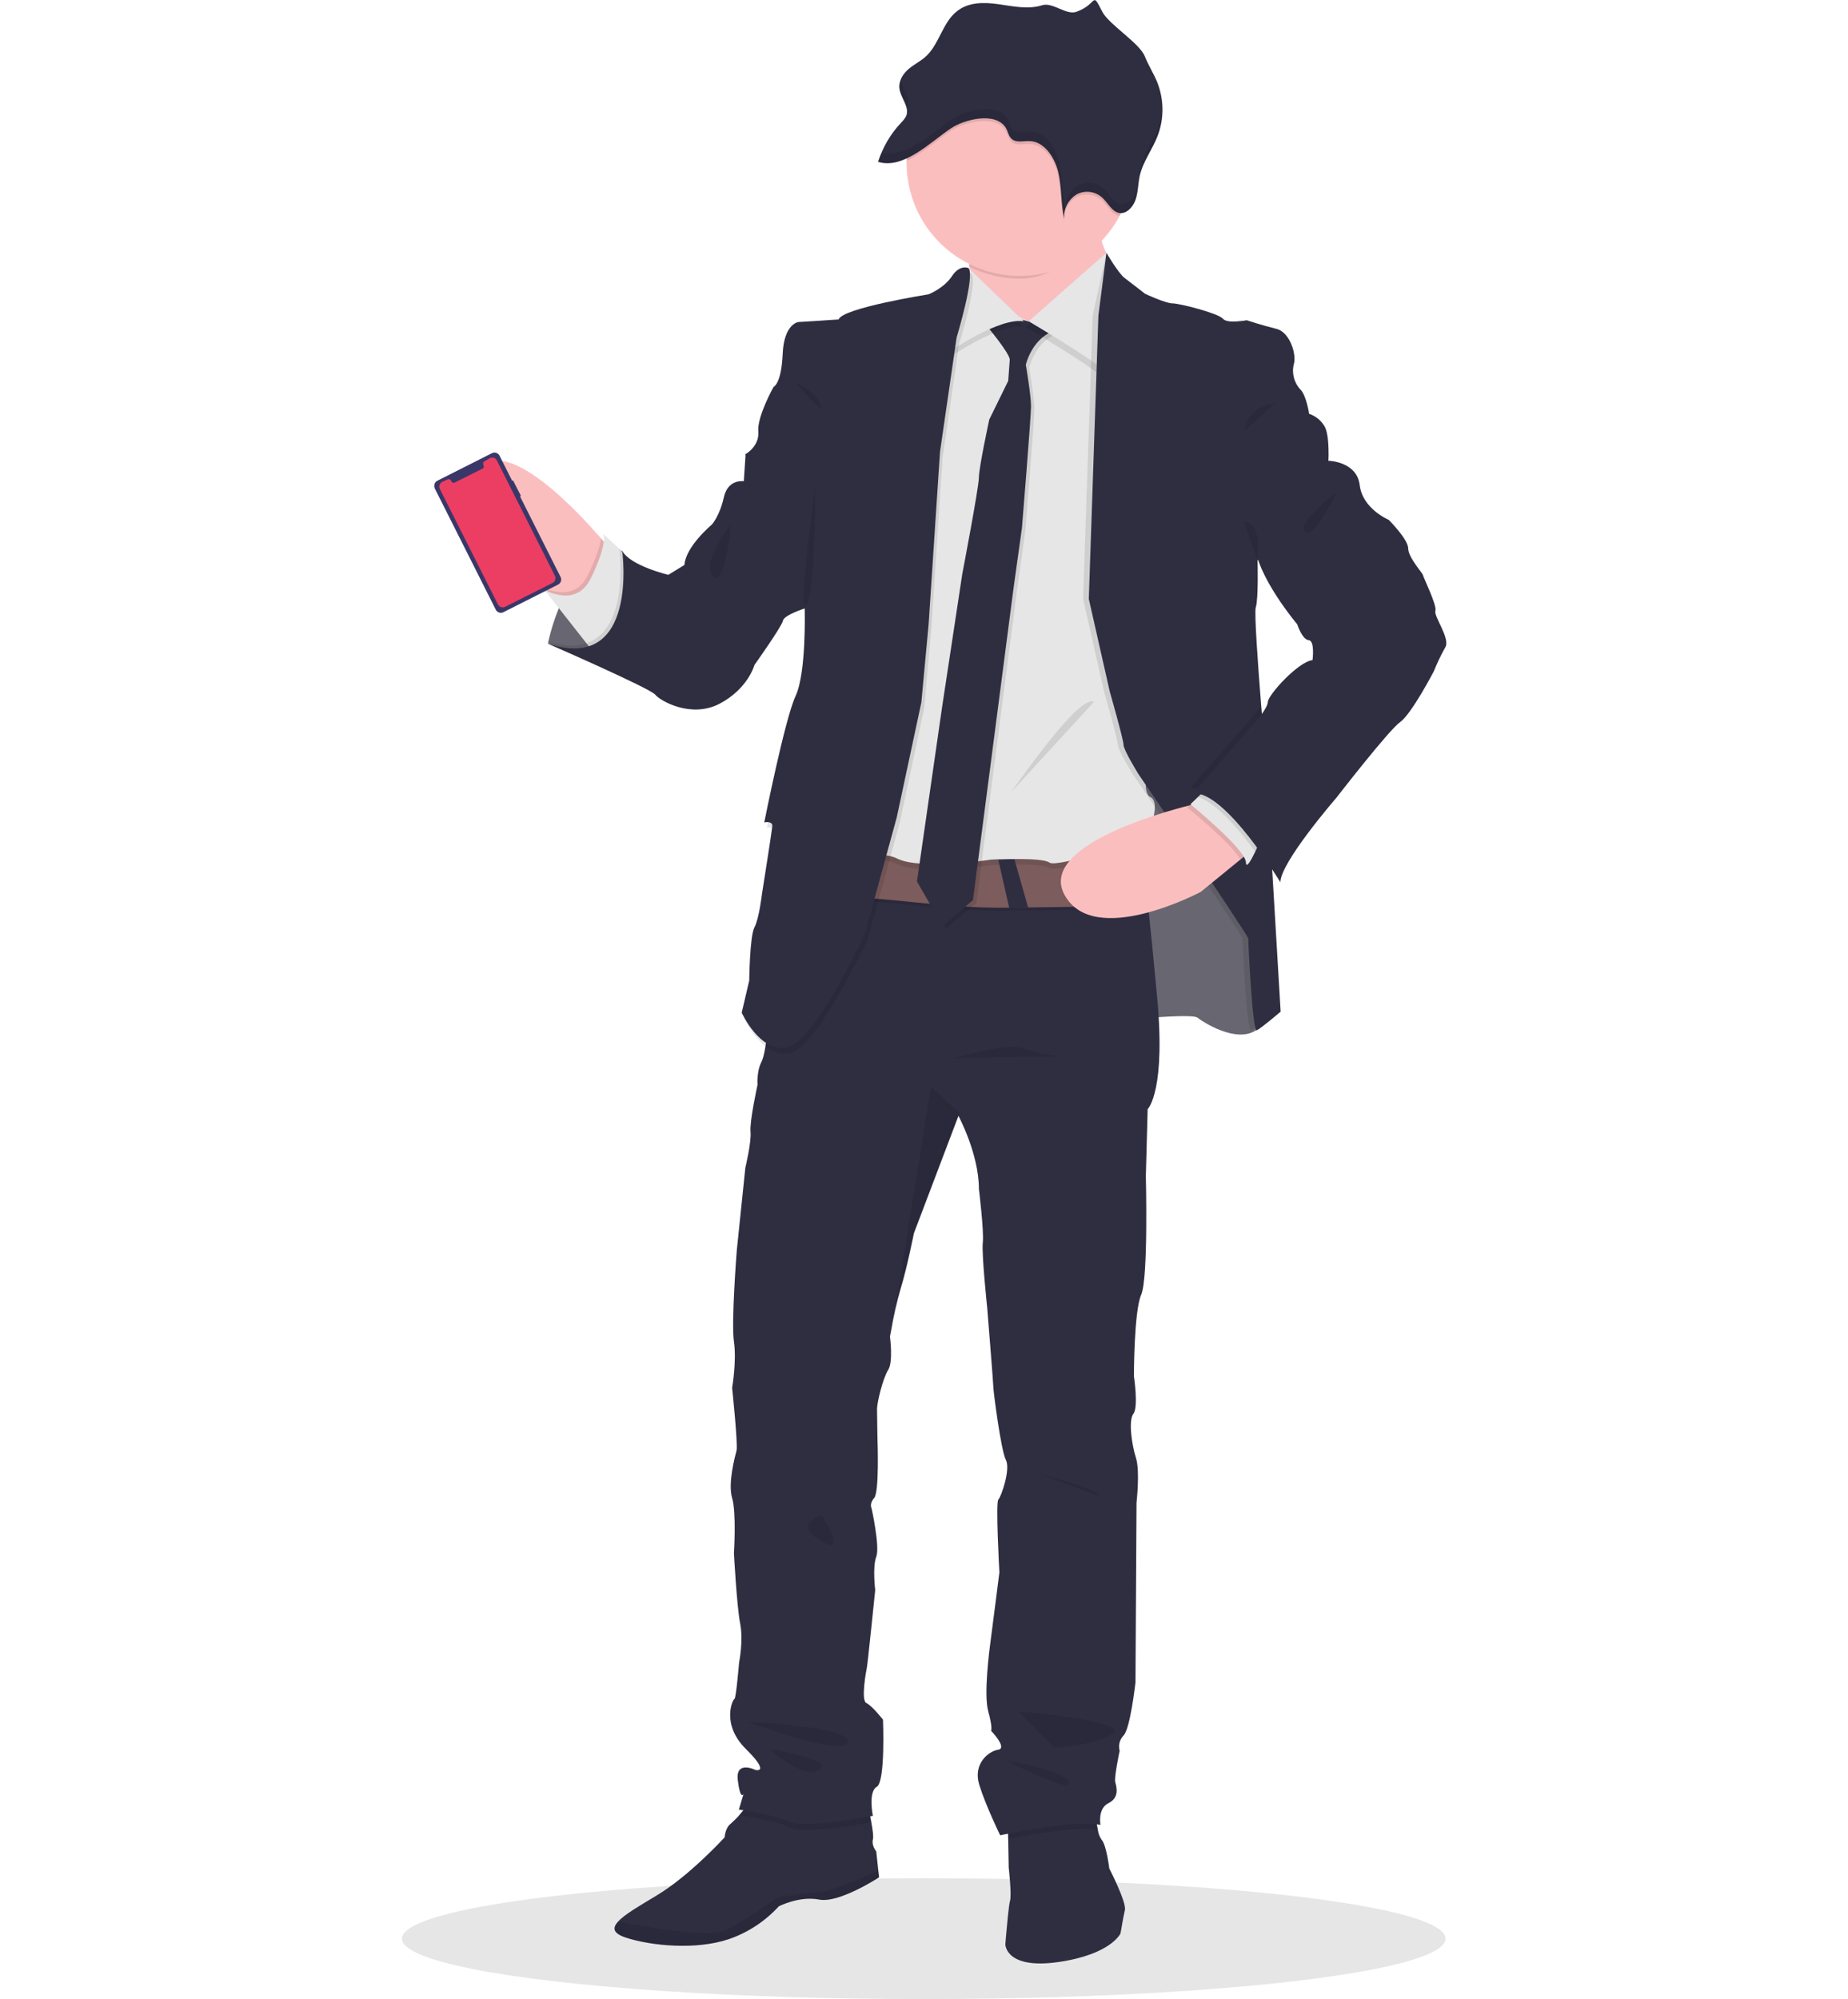 <?xml version="1.0" encoding="utf-8"?>
<!-- Generator: Adobe Illustrator 25.0.1, SVG Export Plug-In . SVG Version: 6.00 Build 0)  -->
<svg version="1.1" id="Layer_1" xmlns="http://www.w3.org/2000/svg" xmlns:xlink="http://www.w3.org/1999/xlink" x="0px" y="0px"
	 viewBox="0 0 712.9 771.1" style="enable-background:new 0 0 712.9 771.1;" xml:space="preserve">
<style type="text/css">
	.st0{fill:#E6E6E6;}
	.st1{opacity:0.1;enable-background:new    ;}
	.st2{fill:#D0CDE1;}
	.st3{opacity:0.502;enable-background:new    ;}
	.st4{opacity:0.503;enable-background:new    ;}
	.st5{fill:#FBBEBE;}
	.st6{fill:#2F2E41;}
	.st7{fill:#7C5C5C;}
	.st8{opacity:0.1;}
	.st9{fill:#3A3768;}
	.st10{fill:#EC3E63;}
</style>
<g id="Group_9" transform="translate(-365.054 -89.704)">
	<ellipse id="Ellipse_1" class="st0" cx="721.4" cy="837.5" rx="201.3" ry="23.3"/>
	<path id="Path_79" class="st1" d="M839.7,301.9c0,0,30-9.6,33.1,0H839.7z"/>
	<g id="Group_8" transform="translate(58.585 36.228)">
		<path id="Path_26" class="st2" d="M517.8,301.8c0,0,6.8-35.6,28.6-35.8l15.9,32.8l-10.6,7.3C551.7,306.2,528.6,306.9,517.8,301.8z
			"/>
		<path id="Path_27" class="st3" d="M562.4,298.8l-10.6,7.3c0,0-16.2,0.5-27.9-2.3c-2.1-0.5-4.1-1.2-6-2.1c0-0.2,0.1-0.4,0.1-0.6
			c0,0,0-0.1,0-0.1c1-4.5,2.4-8.8,4.1-13.1c0.7-1.6,1.4-3.2,2.3-4.9c3.2-6.2,7.7-12.2,13.8-15.2c2.3-1.1,4.7-1.8,7.3-1.9h1l0.3,0.7
			l5.4,11.1L562.4,298.8z"/>
		<path id="Path_28" class="st2" d="M743.5,446.6c0,0,22.9-2.2,24.9-0.6s15,10.1,22.7,4.8s2.6-23.8,2.6-24.6s-0.7-27-0.7-27
			l-13.8-18.5l-17.2-32.4l-35.2-3.5l1,51.5l-0.2,26.4L743.5,446.6z"/>
		<path id="Path_29" class="st4" d="M743.5,446.6c0,0,22.9-2.2,24.9-0.6s15,10.1,22.7,4.8s2.6-23.8,2.6-24.6s-0.7-27-0.7-27
			l-13.8-18.5l-17.2-32.4l-35.2-3.5l1,51.5l-0.2,26.4L743.5,446.6z"/>
		<path id="Path_30" class="st5" d="M541.8,265.1c0,0-1.8,22.4-15.8,22.7c0,0-3.9-2.4-9.3-6.4c-12.2-9.2-31.7-26.8-26.3-43.2
			c7.7-23.5,45.1,19.8,45.1,19.8l2.9,3.2L541.8,265.1z"/>
		<path id="Path_31" class="st1" d="M541.8,265.1c0,0-1.8,22.4-15.8,22.7c0,0-3.9-2.4-9.3-6.4l-1.2-1.5c2.4,1.2,5,1.9,7.6,2
			c3.5,0.1,7.4-1.2,10-6.3c1.4-2.9,2.7-5.8,3.8-8.9c0.7-1.8,1.1-3.6,1.4-5.5L541.8,265.1z"/>
		<path id="Path_32" class="st0" d="M535.8,305.6l-3.1-4L522,288l-5.4-6.9c2.4,1.2,5,1.9,7.6,2.1c3.5,0.1,7.4-1.2,10-6.3
			c1.5-2.9,2.7-5.8,3.8-8.9c1.7-5,1.7-7.5,1.1-8.4s3.9,3.3,6.1,5.4l0.1,0.1c0.6,0.6,1,1,1,1l0.4,0.7l5.3,10.6l0.1,0.4
			C552.6,281.2,554.4,302.6,535.8,305.6z"/>
		<path id="Path_33" class="st6" d="M645.6,777.6c0,0-15.4,10.1-23.1,8.6s-15.6,2.6-15.6,2.6c-5.3,5.8-12,10.2-19.4,12.7
			c-12.5,4.2-29.9,2.6-39.8-0.7c-4.7-1.6-5.1-3.6-2.8-6.1c2.5-2.8,8.3-6.1,14.9-10.1c12.6-7.5,26.2-22.4,26.2-22.4s0.2-3.7,2.4-5.3
			c1.3-1.2,2.6-2.4,3.7-3.8c2-2.3,3.8-4.8,3.8-4.8l45.3,1.5c0,0,0.8,3.3,1.4,6.6c0.5,2.7,0.9,5.5,0.6,6.6c-0.6,2.4,1.3,4.6,1.3,4.6
			l0.8,7.5L645.6,777.6z"/>
		<path id="Path_34" class="st6" d="M740.4,790.3c-0.5,2.2-1.2,6.1-1.5,8c-0.1,0.6-0.2,1-0.2,1s-3.7,8.1-24,11s-20.4-6.8-20.4-6.8
			s0.1-1,0.2-2.6c0.4-4.3,1.1-12.5,1.6-14.2c0.7-2.4-0.5-12.8-0.5-12.8l-0.2-10.9l-0.2-7.6l33.7-3.5c0.2,2.5,0.6,5,1.1,7.5
			c0.2,1.4,0.7,2.7,1.5,3.8c1.8,2,2.9,11,2.9,11S741.2,787.4,740.4,790.3z"/>
		<path id="Path_35" class="st1" d="M641.3,749.8c0,0,0.8,3.3,1.4,6.6c-4.9,0.9-26.3,4.6-31.6,2c-6-2.9-19.1-4.6-19.1-4.6l0.2-0.7
			c2-2.3,3.8-4.8,3.8-4.8L641.3,749.8z"/>
		<path id="Path_36" class="st1" d="M730.1,759.3c-8.6-1.5-27.3,2.1-34.7,3.6l-0.2-7.6l33.7-3.5
			C729.3,754.3,729.6,756.8,730.1,759.3L730.1,759.3z"/>
		<path id="Path_37" class="st6" d="M749.2,481.3l-0.7,25.9c0,0,1,39.4-1.8,45.7s-2.8,31.4-2.8,31.4s1.8,11.9-0.2,14.5
			s-0.6,12.1,1,17.1s0.2,17.2,0.2,17.2l-0.4,69.3c0,0-2,18-4.6,20.5c-1.5,1.6-2.1,3.8-1.5,5.9c0,0-2.2,10.3-1.7,12.1s1.7,6-2.6,8.1
			s-3.1,8.4-3.1,8.4c-10.1-2.4-38.7,4-38.7,4s-5.7-11.7-8.1-19.6s3.5-12.8,7.3-13.4s-2.7-7.3-2.7-7.3s0.7-1-1.1-7.5s0.4-23.5,1-27.9
			s3.3-25.7,3.3-25.7s-1.5-27-0.4-28.1s4.8-11.7,2.9-15.3s-4.8-26.4-4.8-27.7s-2.4-31-2.4-31s-2.2-20.7-1.7-25.1s-1.5-20.7-1.5-20.7
			c0-13.6-7.9-28.2-7.9-28.2l-0.2,0.5l-17,44.8c0,0-2.7,13.6-5.1,21.3c-1.5,5.2-2.7,10.5-3.6,15.9l-0.2,1c-0.1,0.4-0.1,0.8-0.2,1
			l-0.1,0.7l0,0c0,0,1.3,9.7-0.7,12.8s-4.3,12.5-4.3,15.1s0.2,12.5,0.2,12.5s0.7,19.6-1.3,21.8s-1,4-1,4s3.3,14.8,1.8,18.7
			s-0.4,12.8-0.4,12.8s-2.9,28.4-3.2,29.8s-2.4,12.8-0.2,13.8s6.4,6.4,6.4,6.4s1,24-2.4,25.9s-1.5,11.2-1.5,11.2s-26.6,5.1-32.6,2.2
			s-19.1-4.6-19.1-4.6l1.8-6c-0.1,0.2-1.3,2.2-2.2-5.3c-1-7.9,6.8-4,6.8-4s6,1.5-3.7-8.1s-5-19.3-4.4-19.3s1.8-14.1,1.8-14.1
			s1.7-8.4,0.4-15s-2.4-27.1-2.4-27.1s1-15.6-0.7-21.3s1.1-16,1.7-18.3s-1.7-24.2-1.7-24.2s1.8-10.3,0.7-17.8s1.1-35.2,1.1-35.2
			l3.3-31.9c0,0,2.4-9.9,2-13.9s2.7-18.1,2.7-18.1s-0.4-5.1,1.5-8.8s2.6-15.8,2.6-15.8l17.6-40.4l8.6-35.6l116.4-1.1
			c0,0,0.4,3.1,1.1,8.7s1.7,13.9,2.9,24.2c1,9.3,2.1,20.3,3.2,32.4C756.6,474.3,749.2,481.3,749.2,481.3z"/>
		<path id="Path_38" class="st5" d="M738.4,160.2l-27.2,29c0,0-34.8-13.9-31.2-18.7c1.4-1.9,1.2-7.6,0.4-14.1
			c-1.3-10.1-4-21.8-4-21.8s60.9-9.9,55.7,0.4c-1.9,3.8-1.5,8.1-0.4,12.2C733.3,151.8,735.5,156.2,738.4,160.2L738.4,160.2z"/>
		<path id="Path_39" class="st1" d="M732.2,134.9c-1.9,3.8-2.8,4.1-1.6,8.2c-8,8.6-18.1,17.9-30.7,17.9c-6.7,0-13.4-1.6-19.4-4.6
			c-1.3-10.1-4-21.8-4-21.8S737.3,124.6,732.2,134.9z"/>
		<path id="Path_40" class="st5" d="M743.5,116.2c0,24.1-19.5,43.7-43.6,43.7c-24.1,0-43.7-19.5-43.7-43.7c0-0.2,0-0.4,0-0.6
			c0.2-24.1,19.9-43.5,44-43.3C724.3,72.4,743.7,92.1,743.5,116.2L743.5,116.2L743.5,116.2z"/>
		<path id="Path_41" class="st1" d="M749.9,404.1c-5.8,0-25,0.2-46.5,0.6h-0.3l-7.1,0.1h-0.2c-25.5,0.4-50.7-4.6-60.7-3.6
			c-21.5,2,7.7-19.8,7.7-19.8c16,3.9,32.4,5.5,48.9,4.9l6.2-0.3c19.5-1.1,39.1-2.9,49.3-6C747.8,385.6,748.8,393.9,749.9,404.1z"/>
		<path id="Path_42" class="st7" d="M749.9,403c-5.8,0-25,0.2-46.5,0.5h-0.3l-7.1,0.1h-0.2c-25.5,0.4-50.7-4.6-60.7-3.6
			c-21.5,2,7.7-19.8,7.7-19.8c16,3.9,32.4,5.5,48.9,4.9l6.2-0.3c19.5-1.1,39.1-2.9,49.3-6C747.8,384.5,748.8,392.8,749.9,403z"/>
		<path id="Path_43" class="st1" d="M688.2,172.3l-33.7,15.8l-26,201.3c0,0,15.4-7,24.2-2.6s35.9,0.4,35.9,0.4s19.8-1.1,22.7,1.1
			s37.4-9.2,37.4-9.2s6.2-13.9,1.5-16.1s1.5-23.8,1.5-23.8L748.7,194l-5.9-18.7l-15.8-9.5l-16.2,12.8l-7.6,1.1L688.2,172.3z"/>
		<path id="Path_44" class="st0" d="M688.2,170.1l-33.7,15.8l-26,201.4c0,0,15.4-7,24.2-2.6s35.9,0.4,35.9,0.4s19.8-1.1,22.7,1.1
			s37.4-9.2,37.4-9.2s6.2-13.9,1.5-16.1s1.5-23.8,1.5-23.8l-2.9-145.3l-5.9-18.7l-15.8-9.5l-16.2,12.8l-7.6,1.1L688.2,170.1z"/>
		<path id="Path_45" class="st1" d="M687.6,179.5c0,0,9.7,11.5,9.5,13.9s-0.5,8.1-0.5,8.1l-7.3,14.9c0,0-4,18.5-4,22.4
			s-6.4,37.2-6.4,37.2l-7.7,51.3l-9.7,67.3l9.9,17.1l11.7-9.9l15.6-119.9l3.3-23.7c0,0,3.5-42.5,3.5-46.9s-2-16-2-16
			s2.4-11,12.3-13.6s-0.7-0.6-0.7-0.6l-5.7-4.6l-5,2C704.3,178.5,690.5,174.3,687.6,179.5z"/>
		<path id="Path_46" class="st6" d="M686.5,178.4c0,0,9.7,11.5,9.5,13.9s-0.6,8.1-0.6,8.1l-7.3,14.9c0,0-4,18.5-4,22.3
			s-6.4,37.2-6.4,37.2l-7.8,51.4l-9.7,67.3l9.9,17.1l11.7-9.9l15.6-119.9l3.3-23.7c0,0,3.5-42.5,3.5-46.9s-2-16-2-16
			s2.4-11,12.3-13.6s-0.7-0.5-0.7-0.5l-5.7-4.6l-4.9,2C703.2,177.4,689.4,173.2,686.5,178.4z"/>
		<path id="Path_47" class="st1" d="M680.1,159.1c0,0-1.5,1.1-1.8,8.4s-5.5,23.8-5.5,23.8s19.1-13.2,28.6-11.7L680.1,159.1z"/>
		<path id="Path_48" class="st0" d="M680.1,156.9c0,0-1.5,1.1-1.8,8.4s-5.5,23.8-5.5,23.8s19.1-13.2,28.6-11.7L680.1,156.9z"/>
		<path id="Path_49" class="st1" d="M732.2,153.2l-30.1,26.4c0,0,25.3,15,28.6,18.7s6.6-35.9,6.6-35.9L732.2,153.2z"/>
		<path id="Path_50" class="st0" d="M733.3,151l-30,26.4c0,0,25.3,15,28.6,18.7s6.6-35.9,6.6-35.9L733.3,151z"/>
		<path id="Path_51" class="st1" d="M681.2,159.1c0,0-3.3-1.6-6.4,3.1s-9,7-9,7s-33.4,5.3-34.7,9.7l-15.6,1c0,0-5.5,0.7-6.1,12.3
			s-3.5,12.6-3.5,12.6s-6.4,11.4-5.9,17.2s-5,8.8-5,8.8l22.9,59.6c0,0,0.7,24.6-3.5,33.6s-12.1,48.8-12.1,48.8s3.3-0.7,3.1,1.5
			s-4,26.2-4,26.2s-1.1,9.5-2.9,12.8s-2,20.5-2,20.5l-2.9,12.5c0,0,7,15.6,17.6,13.4s30-43.8,30-43.8l12.3-44.9l9.5-44.4l2.7-30.1
			l4.4-66.6l6.4-44C676.7,185.9,683.8,162.2,681.2,159.1z"/>
		<path id="Path_52" class="st6" d="M680.1,156.9c0,0-3.3-1.6-6.4,3.1s-9,7-9,7s-33.4,5.3-34.7,9.7l-15.6,1c0,0-5.5,0.7-6,12.3
			s-3.5,12.7-3.5,12.7s-6.4,11.4-5.9,17.2s-5,8.8-5,8.8l22.9,59.6c0,0,0.7,24.6-3.5,33.6s-12.1,48.8-12.1,48.8s3.3-0.7,3.1,1.5
			s-4,26.2-4,26.2s-1.1,9.5-2.9,12.8s-2,20.5-2,20.5l-2.9,12.4c0,0,7,15.6,17.6,13.4s29.9-43.8,29.9-43.8l12.3-44.9l9.5-44.4
			l2.8-30.1l4.4-66.6l6.4-44C675.5,183.6,682.7,160,680.1,156.9z"/>
		<path id="Path_53" class="st1" d="M562.4,298.8l-10.6,7.3c0,0-16.2,0.5-27.9-2.3l-5.9-2.6l-1.2-0.5l1.2,0.4
			c6.1,1.8,10.9,1.8,14.7,0.5c15-5.1,13.4-29.9,12.8-35.5c-0.1-0.6-0.1-1-0.1-1.1c0,0,0,0,0-0.1l0.1,0.1c0.2,0.3,0.4,0.7,0.7,1
			c0.2,0.2,0.4,0.5,0.7,0.7l0,0l5.3,10.6l0.1,0.4L562.4,298.8z"/>
		<path id="Path_54" class="st6" d="M599.2,227.1l-5.1,1.5l-0.7,10.5c0,0-6.1-1-7.7,6.2c-1.6,7.2-4.6,10.5-4.6,10.5
			s-10.1,8.4-10.6,15.6l-6.2,3.8c0,0-14.5-3.4-17.8-9.2c0,0,6.6,47.3-28.6,35.8c0,0,39.4,17.2,41.3,19.6s13.9,9.3,24.9,3.5
			s13.4-14.9,13.4-14.9s10.6-14.9,11-17.1s8.6-4.8,8.6-4.8l15.8-38.2L599.2,227.1z"/>
		<path id="Path_55" class="st1" d="M728,175.2l5.3-24.2c0,0,2.4,7.9,4.8,9.7l7.9,6c0,0,7.9,3.7,10.6,3.7s17.6,3.8,19.4,5.9
			s9.2,0.6,9.2,0.6s6,2,11.4,3.3s7.9,10.1,6.8,13.6c-0.9,3.5,0.1,7.3,2.6,9.9c2.2,2.2,3.3,9.4,3.3,9.4c2.7,0.9,4.9,2.8,6.2,5.3
			c1.8,4,1.3,12.8,1.3,12.8l-27.3,38.5c0,0,0.4,14.9-0.7,18.1s3.8,59.4,3.8,59.4l5.7,96.5c0,0-7.5,6.4-9.2,7.2s-3.3-34.1-3.3-35.4
			S743.4,352,743.4,352s-5.7-9.2-5.7-11.2s-5.3-20.5-5.3-20.5l-8.1-35.8L728,175.2z"/>
		<path id="Path_56" class="st6" d="M819,229.1c0,1.3-0.1,2.1-0.1,2.1l-27.3,38.5l0,0c0,0,0.4,14.8-0.7,18.1
			c-0.6,1.9,0.8,21.6,2.1,37.9c1,11.7,1.8,21.6,1.8,21.6l2.4,40.9l3.3,55.5c0,0-7.5,6.4-9.2,7.2s-3.3-34.1-3.3-35.4
			S745.6,352,745.6,352s-5.7-9.2-5.7-11.2s-5.3-20.5-5.3-20.5l-8.1-35.8l3.7-109.3l3.1-24.2c0,0,4.6,7.9,7,9.7s7.9,6.1,7.9,6.1
			s7.9,3.7,10.6,3.7s17.6,3.8,19.4,5.9s9.2,0.6,9.2,0.6s6,2,11.4,3.3s7.9,10.1,6.8,13.6c-0.9,3.5,0.1,7.3,2.6,9.9
			c2.2,2.2,3.3,9.3,3.3,9.3c2.7,0.9,4.9,2.8,6.2,5.3C818.9,221.1,819,226.2,819,229.1z"/>
		<path id="Path_57" class="st1" d="M594.8,717.7c1,0,39.4,1.5,38.7,7.7S594.8,717.7,594.8,717.7z"/>
		<path id="Path_58" class="st1" d="M603.4,728.1c0,0,25.9,4.2,19.1,8.1S603.4,728.1,603.4,728.1z"/>
		<path id="Path_59" class="st1" d="M699.5,713.6c0,0,42.9,3.7,36.5,8.4s-21.6,5.5-22.4,5.7S699.5,713.6,699.5,713.6z"/>
		<path id="Path_60" class="st1" d="M694.4,732.5c0,0,23.8,4,24.6,8.6S694.4,732.5,694.4,732.5z"/>
		<path id="Path_61" class="st1" d="M707.6,622.1c0,0,21.8,5.1,23.1,8.6L707.6,622.1z"/>
		<path id="Path_62" class="st1" d="M623.4,637.9c0,0-11.4,3.3-0.4,9.9S623.4,637.9,623.4,637.9z"/>
		<path id="Path_63" class="st1" d="M673.9,461.7c1.3,0,21.3-6.6,28.2-3.7s15.6,2.9,15.6,2.9L673.9,461.7z"/>
		<path id="Path_64" class="st1" d="M676.4,482.6l-0.2,1.8l-17,44.8c0,0-2.7,13.6-5.1,21.3c-1.5,5.2-2.7,10.5-3.6,15.9l15.1-93.9
			L676.4,482.6z"/>
		<path id="Path_65" class="st6" d="M703.1,403.6l-7.1,0.1h-0.2l-4.2-18.5c2-0.1,4.1-0.2,6.2-0.3L703.1,403.6z"/>
		<path id="Path_66" class="st5" d="M789.6,381.2l-4.6,3.8l-15.3,12.5c0,0-41.3,22-52.6,1.1c-10-18.4,36.8-31.6,48-34.4
			c1.5-0.4,2.4-0.6,2.4-0.6L789.6,381.2z"/>
		<path id="Path_67" class="st1" d="M613.3,200.9c0,0,8.1,3.7,9.9,8.8S613.3,200.9,613.3,200.9z"/>
		<path id="Path_68" class="st1" d="M588.4,255.9c0,0-11.7,14.3-7,19.8S588.4,255.9,588.4,255.9z"/>
		<path id="Path_69" class="st1" d="M798.2,209c0,0-11,1.1-11.4,10.6L798.2,209z"/>
		<path id="Path_70" class="st1" d="M696.2,359.4c1.1-1.1,26.4-38.5,32.3-35.2L696.2,359.4z"/>
		<path id="Path_71" class="st1" d="M743.5,116.2c0,7.2-1.8,14.3-5.2,20.6l-0.3-0.1c-2.8-0.6-4.2-3.8-6.3-5.8
			c-2.7-2.5-6.6-3.1-9.9-1.4c-3.3,2-5.2,5.6-4.9,9.4c-1.4-5.9-1-12.1-2.3-18s-5.5-11.8-11.1-11.9c-2.4,0-5.3,0.9-7-1
			c-1.1-1.1-1.3-2.9-2.1-4.1c-4-6.5-16.2-3.2-21.2,0.1c-4.8,3.2-10.8,8.7-17,11.5c0.2-24.1,19.9-43.5,44-43.3
			C724.3,72.4,743.7,92.1,743.5,116.2L743.5,116.2z"/>
		<path id="Path_72" class="st6" d="M694.5,102.8c0.8,1.3,1,3.1,2.1,4.1c1.7,1.8,4.6,0.9,7,1c5.6,0.1,9.7,6.1,11.1,11.9
			s1,12.1,2.3,18c-0.3-3.8,1.6-7.4,4.9-9.4c3.3-1.7,7.2-1.1,9.9,1.4c2.1,2,3.6,5.2,6.3,5.8s5.4-2.1,6.4-5s1-6.1,1.6-9.1
			c1.2-5.7,5-10.4,7-15.8c2.5-6.6,2.4-13.9-0.2-20.5c-1.4-3.4-3.4-6.5-4.8-10C746,70,734.3,63,731.7,58c-4.3-8.3-1.5-3.1-9.9,0
			c-4,1.5-9.2-3.8-13.3-2.5c-5.4,1.7-11.2,0.4-16.8-0.4s-11.8-0.9-16.3,2.9c-5.2,4.2-6.6,12.2-11.4,16.9c-2,2-4.6,3.2-6.8,5
			s-4,4.5-3.8,7.4c0.3,3.8,4,7.2,2.7,10.8c-0.5,1-1.2,1.9-2,2.7c-4.1,4.3-7.1,9.5-8.9,15.1c9.8,3.1,20.4-7.8,28.1-12.9
			C678.3,99.6,690.5,96.4,694.5,102.8z"/>
		<path id="Path_73" class="st1" d="M789.6,381.2l-4.6,3.8c-4-6.7-20.6-20.1-20.6-20.1l0.7-0.7c1.5-0.4,2.4-0.6,2.4-0.6L789.6,381.2
			z"/>
		<path id="Path_74" class="st0" d="M794,374.4c0,0-1.6,4.1-3.3,7.6s-3.5,6.7-3.6,4.1c-0.2-5.1-21.4-22.4-21.4-22.4l2.9-2.8l3.3-3.2
			L794,374.4z"/>
		<path id="Path_75" class="st1" d="M794.7,347.3l2.4,40.9c-5.7-8.9-21.3-31.6-31.4-30.8l24.4-28c1-1.1,1.9-2.3,2.8-3.6
			C793.8,337.4,794.7,347.3,794.7,347.3z"/>
		<path id="Path_76" class="st1" d="M794,374.4c0,0-1.6,4.1-3.3,7.6c-6.4-8.8-15.2-19.1-22.2-21.1l3.3-3.2L794,374.4z"/>
		<path id="Path_77" class="st6" d="M812.3,226.1l6.6,5.1c0,0,11,0.2,12.1,9.4s11.2,13.4,11.2,13.4s7.5,7.5,7.5,11s5.7,9.7,5.7,10.3
			s5.5,11.7,4.8,13.8s5.9,10.8,3.8,14.1c-1.7,3-3.1,6-4.4,9.2c0,0-8.6,16.5-13,19.6S822,361.2,822,361.2s-21.6,24.9-21.6,32.6
			c0,0-21.1-35.2-33.6-34.3l24.4-28.1c0,0,4.2-4.6,4.4-7.3s11.7-15.4,17.2-16c0,0,1-7.5-1.5-7.7s-4.4-6.1-4.4-6.1
			s-16.1-19.1-16.3-31.2S812.3,226.1,812.3,226.1z"/>
		<path id="Path_78" class="st1" d="M822,243.5c0,0-15.4,11.4-12.1,15S822,243.5,822,243.5z"/>
		<path id="Path_80" class="st1" d="M645.6,777.6c0,0-15.4,10.1-23.1,8.6s-15.6,2.6-15.6,2.6c-5.3,5.8-12,10.2-19.4,12.7
			c-12.5,4.2-29.9,2.6-39.8-0.7c-4.7-1.6-5.1-3.6-2.8-6.1c10.8,2.1,34.8,6.4,41.3,3.3c8.4-4,20.5-12.8,20.5-12.8s15.8-2.2,18-2.2
			c1.6,0,13.7-5,20.6-7.9L645.6,777.6z"/>
		<path id="Path_82" class="st1" d="M621,241.3c0,0,0,41.8-3.6,45.9S621,241.3,621,241.3z"/>
		<path id="Path_83" class="st1" d="M786.3,254.7l5.3,14.9C791.6,269.7,793.7,255,786.3,254.7z"/>
		<g id="Group_1" transform="translate(800.136 83.969)" class="st8">
			<path id="Path_84" d="M-143.5,10.5c1.3-3.4-2.2-6.8-2.6-10.5c-0.5,1-0.7,2.2-0.6,3.3c0.2,2.8,2.3,5.4,2.9,7.9
				C-143.8,11-143.6,10.8-143.5,10.5L-143.5,10.5z"/>
			<path id="Path_85" d="M-82.7,50c-1.3-5.8-1-11.9-2.3-17.7S-90.4,20.4-96,20.4c-2.4,0-5.3,0.9-7-1c-1-1.1-1.3-2.9-2.1-4.1
				c-4-6.5-16.2-3.2-21.2,0.1c-7.5,5-17.8,15.4-27.4,13c-0.5,1.1-0.9,2.2-1.2,3.4c9.8,3.1,20.4-7.8,28.1-12.9
				c5-3.3,17.2-6.7,21.2-0.1c0.8,1.3,1,3.1,2.1,4.1c1.7,1.8,4.6,0.9,7,1C-91,24-86.8,30-85.5,35.9s1,12.1,2.3,18
				C-83.3,52.6-83.1,51.2-82.7,50L-82.7,50z"/>
			<path id="Path_86" d="M-55.1,43.1c-1,2.9-3.6,5.6-6.4,5c-2.8-0.6-4.2-3.8-6.3-5.8c-2.7-2.5-6.6-3.1-9.9-1.4
				c-3.1,1.9-5,5.3-4.9,8.9c0.7-2.2,2.3-4.1,4.3-5.3c3.3-1.7,7.2-1.1,9.9,1.4c2.1,2,3.6,5.2,6.3,5.8c2.8,0.6,5.4-2.1,6.4-5
				c0.5-1.7,0.9-3.5,1-5.3C-54.8,42-54.9,42.5-55.1,43.1z"/>
			<path id="Path_87" d="M-46.5,18.1c-2.1,5.4-5.8,10.1-7,15.9c-0.2,1.2-0.4,2.3-0.5,3.5c1.3-5.7,5-10.4,7-15.8
				c0.9-2.5,1.5-5,1.7-7.6C-45.6,15.4-46,16.8-46.5,18.1L-46.5,18.1z"/>
		</g>
		<path id="Rectangle_1" class="st9" d="M503.9,238.9L503.9,238.9c0.3-0.1,0.5-0.1,0.6,0.1l2.8,5.5c0.1,0.2,0,0.4-0.2,0.5l-0.1,0
			c-0.2,0.1-0.4,0-0.5-0.2l-2.8-5.5C503.7,239.2,503.7,239,503.9,238.9z"/>
		<path id="Rectangle_5" class="st9" d="M475.2,238.9l21-10.6c1.1-0.6,2.5-0.1,3,1l23.5,46.7c0.6,1.1,0.1,2.5-1,3l-21,10.6
			c-1.1,0.6-2.5,0.1-3-1l-23.5-46.7C473.7,240.8,474.1,239.4,475.2,238.9z"/>
		<path id="Path_88" class="st10" d="M493.4,231.4c-0.5,0.2-0.7,0.8-0.5,1.3c0,0,0,0.1,0,0.1l0.1,0.2c0.3,0.5,0.1,1-0.4,1.3
			c0,0-0.1,0-0.1,0l-10.6,5.3c-0.5,0.3-1,0.1-1.3-0.4c0,0,0-0.1,0-0.1l-0.1-0.2c-0.2-0.5-0.8-0.7-1.3-0.5c0,0-0.1,0-0.1,0l-2.1,1
			c-0.9,0.5-1.3,1.6-0.9,2.6c0,0,0,0,0,0l22.5,44.7c0.5,0.9,1.6,1.3,2.6,0.9c0,0,0,0,0,0l18.5-9.3c0.9-0.5,1.3-1.6,0.9-2.6
			c0,0,0,0,0,0l-22.5-44.7c-0.5-0.9-1.6-1.3-2.6-0.8c0,0,0,0,0,0L493.4,231.4z"/>
	</g>
</g>
</svg>
